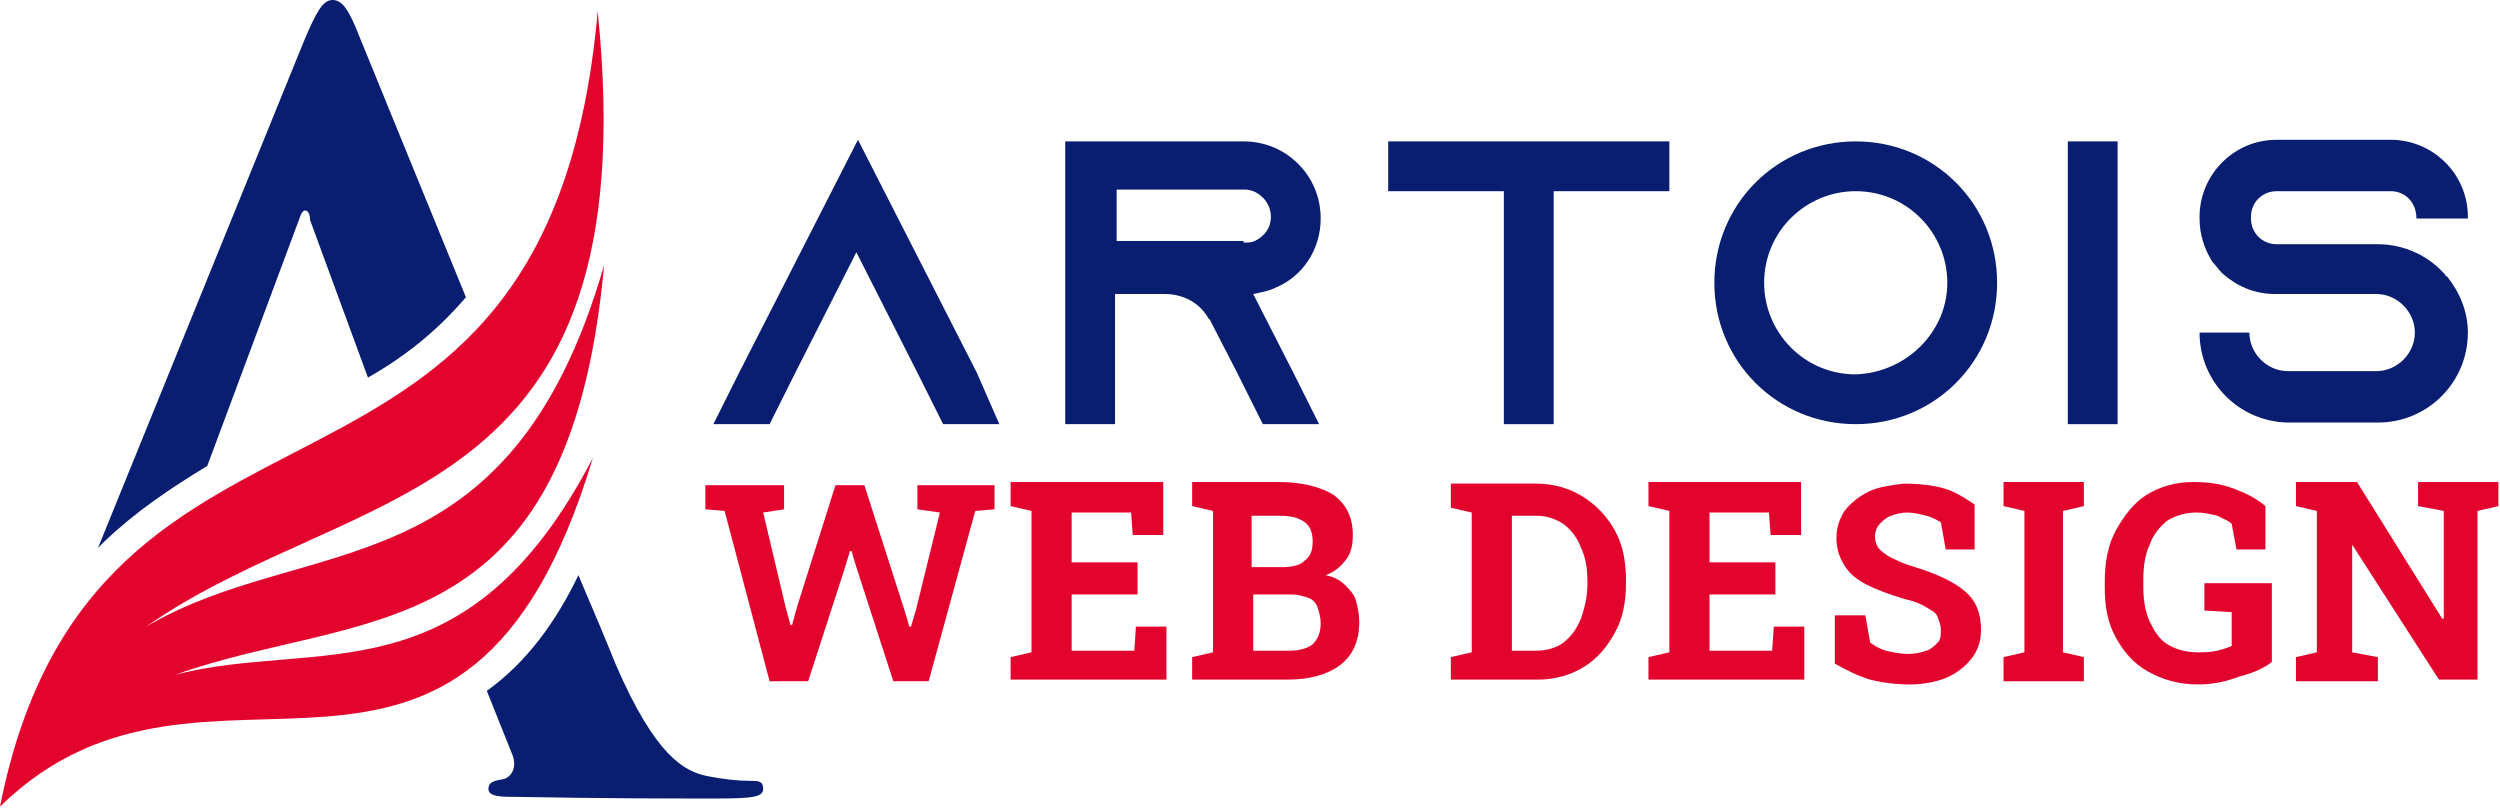 <?xml version="1.0" encoding="utf-8"?>
<!-- Generator: Adobe Illustrator 24.1.0, SVG Export Plug-In . SVG Version: 6.00 Build 0)  -->
<svg version="1.1" id="Layer_1" xmlns="http://www.w3.org/2000/svg" xmlns:xlink="http://www.w3.org/1999/xlink" x="0px" y="0px"
	 width="155.6px" height="50.3px" viewBox="0 0 155.6 50.3" style="enable-background:new 0 0 155.6 50.3;" xml:space="preserve">
<style type="text/css">
	.st0{fill:#0A1E71;}
	.st1{fill:#E3042E;}
	.st2{fill-rule:evenodd;clip-rule:evenodd;fill:#0A1E71;}
	.st3{fill-rule:evenodd;clip-rule:evenodd;fill:#E3042E;}
</style>
<g>
	<path class="st0" d="M62.2,26.4h-3.5l-1.6-3.2l-3.8-7.5l-3.8,7.5l-1.6,3.2h-3.5l1.6-3.2l7.4-14.5l7.4,14.5L62.2,26.4z"/>
	<path class="st0" d="M80.5,23.2l1.6,3.2h-3.5L77,23.2l-1.7-3.3l-0.1-0.1c-0.5-0.9-1.5-1.5-2.7-1.5h-3.1v8.1h-3.1V8.8h11.1
		c1.3,0,2.5,0.5,3.4,1.4c0.9,0.9,1.4,2.1,1.4,3.4c0,1.9-1.1,3.6-2.8,4.3c-0.4,0.2-0.9,0.3-1.4,0.4c0,0,0,0,0,0L80.5,23.2z
		 M77.4,15.1c0.2,0,0.5,0,0.7-0.1c0.6-0.3,1-0.8,1-1.5c0-0.6-0.3-1-0.5-1.2c-0.2-0.2-0.6-0.5-1.1-0.5h-8v3.2H77.4z"/>
	<path class="st0" d="M103.9,8.8v3.1h-7.2v14.5h-3.1V11.9h-7.2V8.8H103.9z"/>
	<path class="st0" d="M124.3,17.6c0,4.9-3.9,8.8-8.8,8.8c-4.9,0-8.8-3.9-8.8-8.8c0-4.9,3.9-8.8,8.8-8.8
		C120.4,8.8,124.3,12.7,124.3,17.6z M121.2,17.6c0-3.1-2.5-5.7-5.7-5.7c-3.1,0-5.7,2.5-5.7,5.7c0,3.1,2.5,5.7,5.7,5.7
		C118.6,23.2,121.2,20.7,121.2,17.6z"/>
	<path class="st0" d="M128.7,26.4V8.8h3.1v17.6H128.7z"/>
	<path class="st0" d="M150.4,13.6L150.4,13.6c0-1-0.7-1.7-1.6-1.7h-7.1c-0.9,0-1.6,0.7-1.6,1.6v0.1c0,0.9,0.7,1.6,1.6,1.6h6.3
		c1.6,0,3.1,0.7,4.1,1.8c0.1,0.1,0.1,0.2,0.2,0.2c0.8,1,1.3,2.2,1.3,3.5c0,3.1-2.5,5.6-5.6,5.6h-5.5c-3.1,0-5.6-2.5-5.6-5.6h3.1
		c0,1.3,1.1,2.4,2.4,2.4h5.5c1.3,0,2.4-1.1,2.4-2.4c0-1.3-1.1-2.4-2.4-2.4h-6.3c-1.3,0-2.4-0.5-3.3-1.3c-0.2-0.2-0.4-0.5-0.6-0.7
		c-0.5-0.8-0.8-1.7-0.8-2.7v-0.1c0-2.6,2.1-4.8,4.8-4.8h7.1c2.6,0,4.8,2.1,4.8,4.8v0.1H150.4z"/>
	<path class="st1" d="M47.9,42.4l-2.8-10.6l-1.2-0.1v-1.5h4.9v1.5l-1.3,0.2l1.4,5.9l0.3,1.1h0.1l0.3-1.1l2.4-7.6h1.8l2.5,7.8l0.3,1
		h0.1l0.3-1l1.5-6.1l-1.4-0.2v-1.5h4.8v1.5l-1.2,0.1l-2.9,10.6h-2.2l-2.3-7.1l-0.3-1h-0.1l-0.3,1l-2.3,7.1H47.9z"/>
	<path class="st1" d="M62.9,42.4v-1.5l1.3-0.3v-8.8l-1.3-0.3v-1.5h9.5v3.3h-1.9l-0.1-1.4h-3.7v3.1h4.1V37h-4.1v3.5h3.9l0.1-1.5h1.9
		v3.3H62.9z"/>
	<path class="st1" d="M74.2,42.4v-1.5l1.3-0.3v-8.8l-1.3-0.3v-1.5h1.3h4.1c1.4,0,2.6,0.3,3.4,0.8c0.8,0.6,1.2,1.4,1.2,2.5
		c0,0.6-0.1,1.1-0.4,1.5c-0.3,0.4-0.7,0.8-1.3,1c0.5,0.1,0.9,0.3,1.2,0.6c0.3,0.3,0.6,0.6,0.7,1s0.2,0.8,0.2,1.3
		c0,1.2-0.4,2.1-1.2,2.7s-1.9,0.9-3.3,0.9H74.2z M77.9,35.3h1.8c0.7,0,1.2-0.1,1.5-0.4c0.4-0.3,0.5-0.7,0.5-1.2c0-0.6-0.2-1-0.5-1.2
		c-0.4-0.3-0.9-0.4-1.6-0.4h-1.7V35.3z M77.9,40.5h2.3c0.6,0,1.1-0.1,1.5-0.4c0.3-0.3,0.5-0.7,0.5-1.3c0-0.4-0.1-0.7-0.2-1
		c-0.1-0.3-0.3-0.5-0.6-0.6s-0.6-0.2-1-0.2h-2.4V40.5z"/>
	<path class="st1" d="M90.3,42.4v-1.5l1.3-0.3v-8.7l-1.3-0.3v-1.5h1.3h4c1.1,0,2.1,0.3,2.9,0.8c0.8,0.5,1.5,1.2,2,2.1
		c0.5,0.9,0.7,1.9,0.7,3.1v0.2c0,1.2-0.2,2.2-0.7,3.1c-0.5,0.9-1.1,1.6-1.9,2.1s-1.8,0.8-2.9,0.8H90.3z M94.1,40.5h1.5
		c0.7,0,1.3-0.2,1.7-0.5c0.5-0.4,0.8-0.8,1.1-1.5c0.2-0.6,0.4-1.3,0.4-2.1v-0.2c0-0.8-0.1-1.5-0.4-2.1c-0.2-0.6-0.6-1.1-1.1-1.5
		c-0.5-0.3-1-0.5-1.7-0.5h-1.5V40.5z"/>
	<path class="st1" d="M102.6,42.4v-1.5l1.3-0.3v-8.8l-1.3-0.3v-1.5h9.5v3.3h-1.9l-0.1-1.4h-3.7v3.1h4.1V37h-4.1v3.5h3.9l0.1-1.5h1.9
		v3.3H102.6z"/>
	<path class="st1" d="M118.9,42.6c-0.9,0-1.7-0.1-2.5-0.3c-0.7-0.2-1.5-0.6-2.2-1v-3h1.9l0.3,1.7c0.3,0.2,0.6,0.4,1,0.5
		c0.4,0.1,0.9,0.2,1.4,0.2c0.4,0,0.8-0.1,1.1-0.2s0.5-0.3,0.7-0.5s0.2-0.5,0.2-0.8c0-0.3-0.1-0.5-0.2-0.8s-0.4-0.4-0.7-0.6
		c-0.3-0.2-0.8-0.4-1.3-0.5c-1-0.3-1.8-0.6-2.4-0.9c-0.6-0.3-1.1-0.7-1.4-1.2s-0.5-1-0.5-1.7c0-0.7,0.2-1.2,0.5-1.7
		c0.4-0.5,0.9-0.9,1.5-1.2s1.4-0.4,2.2-0.5c0.9,0,1.8,0.1,2.5,0.3c0.7,0.2,1.3,0.6,1.9,1v2.8h-1.8l-0.3-1.7
		c-0.2-0.1-0.5-0.3-0.9-0.4c-0.4-0.1-0.8-0.2-1.2-0.2c-0.4,0-0.7,0.1-1,0.2c-0.3,0.1-0.5,0.3-0.7,0.5c-0.2,0.2-0.3,0.5-0.3,0.8
		c0,0.3,0.1,0.5,0.2,0.7c0.2,0.2,0.4,0.4,0.8,0.6c0.4,0.2,0.8,0.4,1.5,0.6c1.3,0.4,2.4,0.9,3.1,1.5c0.7,0.6,1,1.4,1,2.4
		c0,0.7-0.2,1.3-0.6,1.8c-0.4,0.5-0.9,0.9-1.6,1.2C120.6,42.4,119.8,42.6,118.9,42.6z"/>
	<path class="st1" d="M124.7,42.4v-1.5l1.3-0.3v-8.8l-1.3-0.3v-1.5h5v1.5l-1.3,0.3v8.8l1.3,0.3v1.5H124.7z"/>
	<path class="st1" d="M136.8,42.6c-1.2,0-2.2-0.3-3.1-0.8c-0.9-0.5-1.5-1.2-2-2.1c-0.5-0.9-0.7-1.9-0.7-3.1v-0.4
		c0-1.2,0.2-2.3,0.7-3.2c0.5-0.9,1.1-1.7,1.9-2.2c0.8-0.5,1.8-0.8,2.9-0.8c0.9,0,1.7,0.1,2.5,0.4s1.4,0.6,2,1.1v2.7h-1.8l-0.3-1.6
		c-0.2-0.2-0.5-0.3-0.9-0.5c-0.4-0.1-0.8-0.2-1.3-0.2c-0.7,0-1.3,0.2-1.8,0.5c-0.5,0.4-0.9,0.9-1.1,1.5c-0.3,0.6-0.4,1.4-0.4,2.2
		v0.4c0,0.8,0.1,1.5,0.4,2.2c0.3,0.6,0.6,1.1,1.1,1.4c0.5,0.3,1.1,0.5,1.9,0.5c0.4,0,0.8,0,1.2-0.1c0.4-0.1,0.7-0.2,0.9-0.3v-2.1
		l-1.7-0.1v-1.7h4.2v4.9c-0.5,0.4-1.2,0.7-2,0.9C138.6,42.4,137.8,42.6,136.8,42.6z"/>
	<path class="st1" d="M142.9,42.4v-1.5l1.3-0.3v-8.8l-1.3-0.3v-1.5h1.3h2.5l5.3,8.5l0.1,0v-6.7l-1.6-0.3v-1.5h3.7h1.3v1.5l-1.3,0.3
		v10.5h-2.4l-5.4-8.4l0,0v6.7l1.6,0.3v1.5H142.9z"/>
</g>
<path class="st2" d="M30.3,43l1.6,4c0.3,0.8-0.1,1.4-0.6,1.5c-0.6,0.1-0.9,0.2-0.9,0.6c0,0.5,0.8,0.5,1.9,0.5
	c5.2,0.1,9.9,0.1,12.2,0.1c2.4,0,3-0.1,3-0.6c0-0.5-0.3-0.5-0.8-0.5c-0.8,0-1.7-0.1-2.7-0.3c-1.4-0.3-3.2-1.2-5.7-7
	c-0.6-1.5-1.4-3.4-2.3-5.5C34.6,38.7,32.8,41.2,30.3,43L30.3,43z M29,18.5c-3.2-7.8-6-14.7-6.7-16.4c-0.6-1.5-1-2.1-1.6-2.1
	c-0.6,0-1,0.7-1.8,2.6L6.1,34.1c0.1-0.1,0.3-0.3,0.4-0.4c2-1.9,4.1-3.3,6.4-4.7l5.7-15.3c0.1-0.3,0.2-0.6,0.4-0.6
	c0.2,0,0.3,0.3,0.3,0.6l3.6,9.8C25.2,22.2,27.2,20.6,29,18.5z"/>
<path class="st3" d="M0,50.2C5.9,20.5,34.1,35.8,37.2,0.7C40.4,31.9,22.1,29.9,9.1,39c10-5.9,22.6-2,28.5-22.5
	C35.4,40.7,22.3,37.9,10.9,42c8.8-2.3,18.1,1.7,26-13.5C28.9,55.1,12.9,37.6,0,50.2C0,50.2,0,50.2,0,50.2C0,50.2,0,50.2,0,50.2z"/>
</svg>
